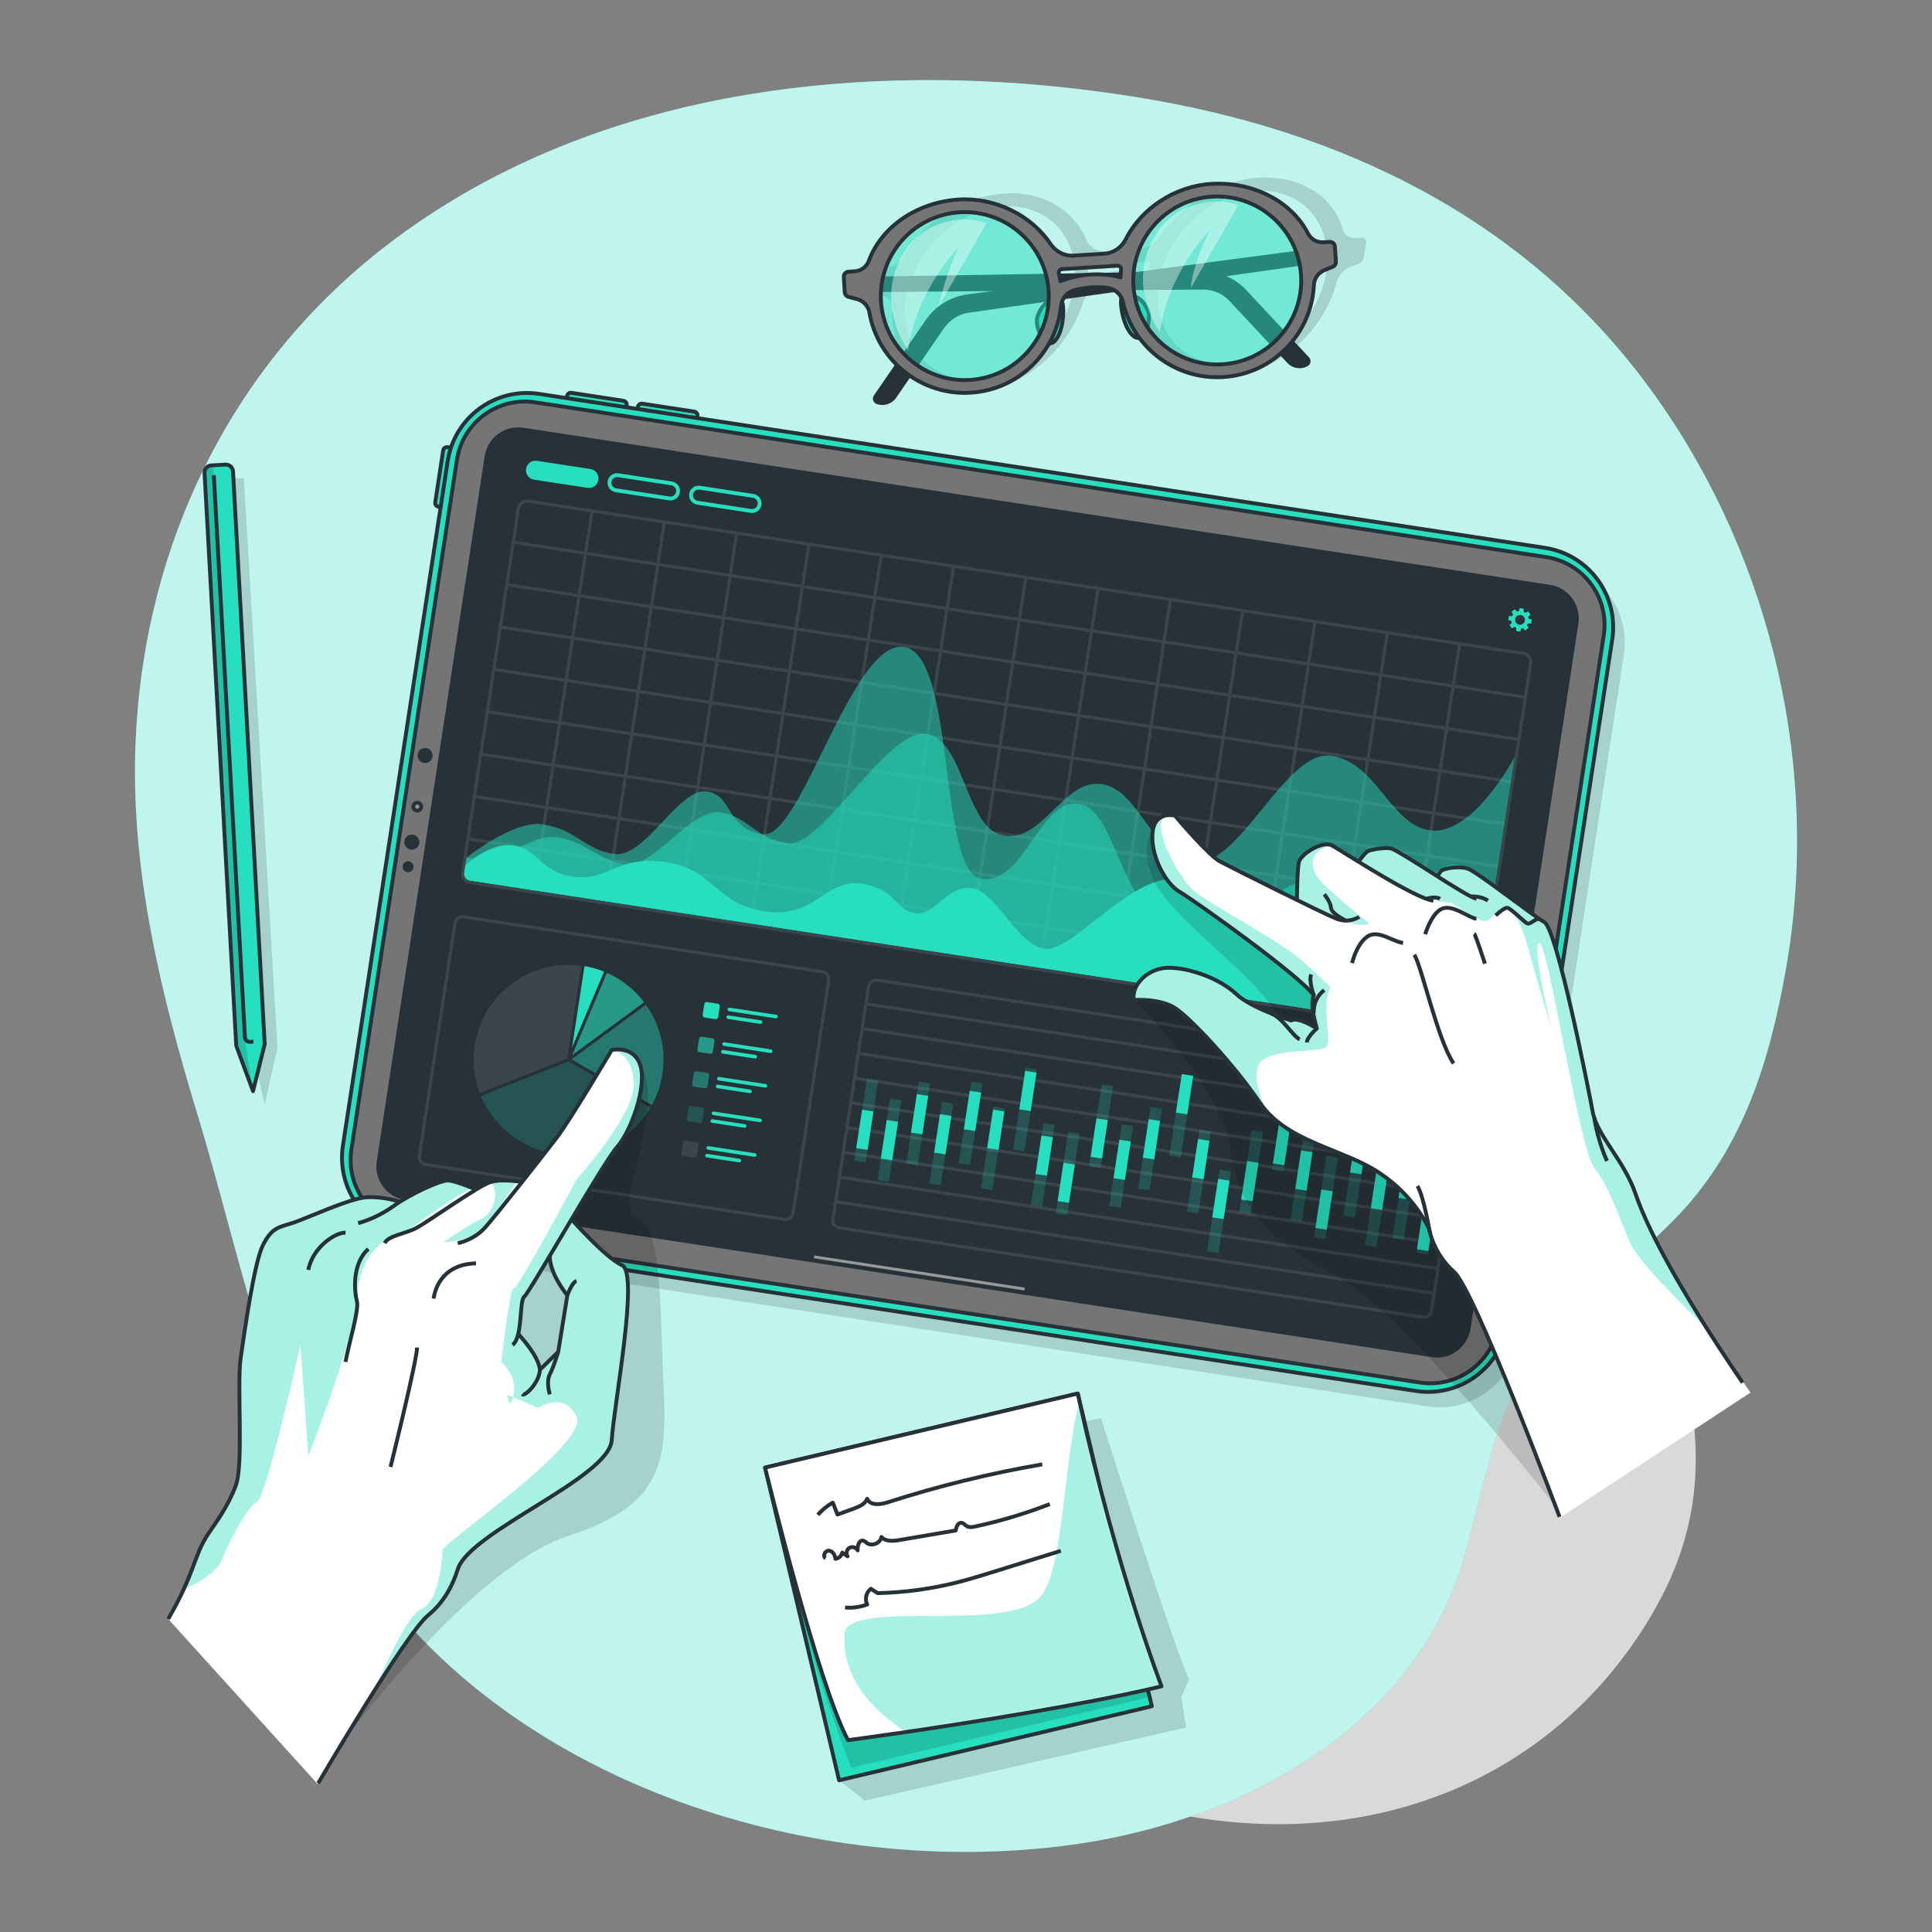 <svg width="500" height="500" viewBox="0 0 500 500" fill="none" xmlns="http://www.w3.org/2000/svg">
<rect x="0" y="0" width="500" height="500" fill="#808080" stroke="none"/>
<path opacity="0.7" d="M67.931 167.086C67.931 167.086 40.054 239.074 79.228 311.589C118.402 384.105 199.107 422.391 263.697 455.137C328.287 487.883 395.358 471.936 427.231 418.299C459.104 364.662 415.386 326.371 415.334 249.881C415.283 173.391 426.781 153.139 385.371 88.517C343.961 23.894 242.312 9.592 165.471 57.521C88.631 105.45 67.931 167.086 67.931 167.086Z" fill="white"/>
<path d="M193.95 24.406C160.039 30.002 127.532 42.317 99.913 63.607C59.734 94.578 37.446 140.88 35.121 191.234C33.586 224.471 41.523 256.88 51.11 288.44C63.443 329.041 71.4 375.289 97.155 409.992C137.247 464.015 214.743 486.774 279.55 477.107C321.42 470.861 365.66 447.081 378.539 404.104C383.307 388.192 385.631 371.095 393.782 356.39C403.549 338.77 421.265 328.479 434.713 314.134C451.328 296.411 458.021 274.333 462.16 250.977C471.218 199.863 458.848 145.705 428.982 103.305C397.813 59.056 351.57 35.322 299.07 25.98C293.308 24.955 287.517 24.09 281.71 23.362C252.878 19.748 222.902 19.628 193.95 24.406Z" fill="#27DEBF"/>
<path opacity="0.7" d="M193.95 24.406C160.039 30.002 127.532 42.317 99.913 63.607C59.734 94.578 37.446 140.88 35.121 191.234C33.586 224.471 41.523 256.88 51.11 288.44C63.443 329.041 71.4 375.289 97.155 409.992C137.247 464.015 214.743 486.774 279.55 477.107C321.42 470.861 365.66 447.081 378.539 404.104C383.307 388.192 385.631 371.095 393.782 356.39C403.549 338.77 421.265 328.479 434.713 314.134C451.328 296.411 458.021 274.333 462.16 250.977C471.218 199.863 458.848 145.705 428.982 103.305C397.813 59.056 351.57 35.322 299.07 25.98C293.308 24.955 287.517 24.09 281.71 23.362C252.878 19.748 222.902 19.628 193.95 24.406Z" fill="white"/>
<path opacity="0.2" d="M201.282 382.659L284.961 367.047C284.961 367.047 303.899 426.809 307.724 434.536L305.704 439.229L306.965 447.08L223.82 466L217.153 460.743L201.282 382.659Z" fill="black" fill-opacity="0.7"/>
<path d="M278.929 360.646L197.996 379.809L217.158 460.741L298.091 441.579L278.929 360.646Z" fill="#27DEBF"/>
<mask id="mask0_116_2925" style="mask-type:luminance" maskUnits="userSpaceOnUse" x="197" y="360" width="102" height="101">
<path d="M278.929 360.646L197.996 379.809L217.158 460.741L298.091 441.579L278.929 360.646Z" fill="white"/>
</mask>
<g mask="url(#mask0_116_2925)">
<path opacity="0.2" d="M284.093 382.475L297.52 439.187L220.344 457.459C211.042 434.186 203.93 404.886 203.93 404.886L284.093 382.475Z" fill="black" fill-opacity="0.7"/>
</g>
<path d="M278.929 360.646L197.996 379.809L217.158 460.741L298.091 441.579L278.929 360.646Z" stroke="#263238" stroke-miterlimit="10" strokeLinecap="round" stroke-linejoin="round"/>
<path d="M300.606 436.422C280.385 441.21 251.732 445.712 234.452 448.251C225.412 449.569 219.472 450.349 219.472 450.349C211.811 436.306 197.993 379.81 197.993 379.81L278.926 360.649C279.08 361.342 279.222 362.028 279.373 362.711C289.027 406.443 300.606 436.422 300.606 436.422Z" fill="white"/>
<mask id="mask1_116_2925" style="mask-type:luminance" maskUnits="userSpaceOnUse" x="197" y="360" width="104" height="91">
<path d="M300.606 436.422C280.385 441.21 251.732 445.712 234.452 448.251C225.412 449.569 219.472 450.349 219.472 450.349C211.811 436.306 197.993 379.81 197.993 379.81L278.926 360.649C279.08 361.342 279.222 362.028 279.373 362.711C289.027 406.443 300.606 436.422 300.606 436.422Z" fill="white"/>
</mask>
<g mask="url(#mask1_116_2925)">
<path opacity="0.4" d="M300.606 436.422C280.385 441.21 251.732 445.712 234.452 448.251C221.474 439.619 218.343 431.157 218.5 423.094C218.676 413.506 260.41 422.873 269.132 413.383C275.354 406.614 275.174 377.876 279.373 362.71C289.027 406.443 300.606 436.422 300.606 436.422Z" fill="#27DEBF"/>
</g>
<path d="M300.606 436.422C280.385 441.21 251.732 445.712 234.452 448.251C225.412 449.569 219.472 450.349 219.472 450.349C211.811 436.306 197.993 379.81 197.993 379.81L278.926 360.649C279.08 361.342 279.222 362.028 279.373 362.711C289.027 406.443 300.606 436.422 300.606 436.422Z" stroke="#263238" stroke-miterlimit="10" strokeLinecap="round" stroke-linejoin="round"/>
<path d="M211.646 392.047C212.745 390.775 214.068 389.698 215.537 388.882C215.938 389.908 216.339 390.934 216.74 391.96C218.138 391.452 219.536 390.944 220.934 390.436C222.333 389.928 223.887 389.274 224.422 387.885C225.192 389.714 227.846 389.405 229.736 388.797C242.818 384.588 256.197 381.301 269.74 378.97" stroke="#263238" stroke-miterlimit="10" strokeLinecap="round" stroke-linejoin="round"/>
<path d="M213.682 403.245C212.807 402.795 213.529 401.231 214.51 401.307C215.491 401.383 216.118 402.446 216.196 403.427C217.048 403.335 217.8 402.643 217.964 401.802C218.426 402.124 218.888 402.447 219.35 402.769C218.87 402.083 219.105 401.008 219.828 400.585C220.551 400.162 221.603 400.483 221.966 401.238C221.866 400.103 222.309 398.456 223.416 398.724C223.78 398.812 224.048 399.111 224.352 399.331C225.668 400.282 227.855 399.373 228.11 397.77C229.2 399.013 231.148 398.84 232.778 398.562C237.633 397.735 242.487 396.908 247.342 396.081C247.475 395.164 247.938 393.979 248.856 394.104C249.39 394.177 249.735 394.695 250.201 394.966C250.86 395.35 251.688 395.207 252.434 395.046C258.989 393.629 265.431 391.691 271.679 389.258" stroke="#263238" stroke-miterlimit="10" strokeLinecap="round" stroke-linejoin="round"/>
<path d="M218.696 416.021C220.636 416.191 222.613 415.919 224.435 415.23C223.746 413.888 224.167 412.076 225.378 411.175C225.965 411.551 226.553 411.928 227.14 412.304C234.215 412.143 241.272 411.171 248.127 409.413C251.205 408.624 254.24 407.677 257.273 406.732C263.027 404.938 268.78 403.144 274.534 401.35" stroke="#263238" stroke-miterlimit="10" strokeLinecap="round" stroke-linejoin="round"/>
<path opacity="0.2" d="M352.439 61.51L350.831 61.61C349.202 61.711 347.866 60.827 347.456 59.33C345.006 50.38 336.025 45.353 325.612 45.998C316.225 46.58 306.344 52.498 300.616 60.678C299.068 62.889 296.696 64.405 294.294 64.554L286.304 65.049C283.902 65.198 281.967 63.949 281.093 61.888C277.858 54.264 269.668 49.466 260.282 50.048C249.868 50.694 239.109 56.944 233.758 66.378C232.863 67.955 231.218 69.024 229.59 69.125L227.982 69.225C227.251 69.27 226.561 69.918 226.443 70.671L225.808 74.694C225.71 75.314 226.031 75.831 226.588 75.952L228.535 76.535C230.062 76.992 231.025 78.376 230.933 80.109C230.247 92.919 239.287 102.333 252.159 101.535C264.575 100.765 276.381 90.753 280.237 78.397C280.862 76.396 282.631 74.733 284.605 74.238C286.938 73.653 289.934 73.227 293.037 73.645C294.917 73.898 296.235 75.368 296.23 77.355C296.2 89.498 305.056 98.256 317.489 97.486C330.36 96.688 342.579 85.957 345.963 72.979C346.421 71.223 347.844 69.692 349.547 69.034L351.718 68.196C352.325 68.003 352.816 67.436 352.914 66.816L353.549 62.793C353.667 62.039 353.171 61.465 352.439 61.51ZM252.694 98.137C240.731 98.879 232.581 89.458 234.525 77.136C236.469 64.815 247.783 54.188 259.746 53.446C271.709 52.704 279.859 62.125 277.915 74.446C275.97 86.768 264.657 97.396 252.694 98.137ZM281.48 71.853C281.528 71.152 281.546 70.461 281.536 69.781C281.528 69.22 282.046 68.678 282.605 68.643L296.924 67.755C297.483 67.72 297.838 68.209 297.651 68.782C297.427 69.468 297.227 70.161 297.054 70.861C290.892 69.049 284.741 70.657 281.48 71.853ZM318.025 94.087C306.062 94.829 297.912 85.408 299.856 73.086C301.8 60.765 313.114 50.138 325.077 49.396C337.04 48.654 345.19 58.075 343.246 70.396C341.301 82.719 329.987 93.346 318.025 94.087Z" fill="black" fill-opacity="0.7"/>
<path d="M342.167 64.023L250.411 76.178C246.029 76.758 242.098 79.169 239.593 82.811L226.159 102.346C225.626 103.12 225.958 104.189 226.836 104.526C228.688 105.236 230.785 104.585 231.91 102.951L244.327 84.91C245.823 82.736 248.162 81.288 250.776 80.917L342.505 67.921L342.167 64.023Z" fill="#263238"/>
<path d="M218.379 71.719L310.924 70.188C315.344 70.115 319.588 71.918 322.603 75.151L338.775 92.487C339.416 93.174 339.246 94.28 338.427 94.743C336.7 95.719 334.53 95.385 333.176 93.935L318.231 77.926C316.43 75.997 313.903 74.91 311.263 74.93L218.62 75.626L218.379 71.719Z" fill="#263238"/>
<path d="M274.47 77.607C275.609 77.823 275.555 85.579 272.982 88.241C270.409 90.903 267.754 84.469 268.431 82.174C269.108 79.878 270.9 76.93 274.47 77.607Z" fill="#27DEBF" stroke="#263238" stroke-miterlimit="10" strokeLinecap="round" stroke-linejoin="round"/>
<path d="M290.548 76.61C289.444 76.965 290.456 84.655 293.337 86.979C296.219 89.302 298.059 82.59 297.104 80.396C296.149 78.202 294.007 75.497 290.548 76.61Z" fill="#27DEBF" stroke="#263238" stroke-miterlimit="10" strokeLinecap="round" stroke-linejoin="round"/>
<path opacity="0.5" d="M233.22 59.385C238.061 55.245 248.306 48.192 259.528 54.899C270.75 61.606 274.625 68.88 272.318 78.77C270.011 88.66 262.95 101.842 246.311 99.539C229.673 97.236 218.187 72.242 233.22 59.385Z" fill="#27DEBF"/>
<path opacity="0.5" d="M298.646 56.186C303.487 52.046 313.732 44.994 324.953 51.7C336.174 58.406 340.05 65.681 337.743 75.571C335.436 85.461 328.375 98.643 311.736 96.34C295.099 94.037 283.613 69.043 298.646 56.186Z" fill="#27DEBF"/>
<path d="M344.078 62.598L342.47 62.698C340.841 62.799 339.292 61.943 338.547 60.491C334.093 51.808 323.884 46.946 313.47 47.591C304.083 48.173 295.37 53.935 291.364 61.885C290.281 64.034 288.211 65.509 285.809 65.658L277.819 66.153C275.417 66.302 273.181 65.093 271.841 63.095C266.884 55.701 257.526 51.059 248.139 51.641C237.725 52.286 228.195 58.373 224.847 67.539C224.287 69.072 222.855 70.112 221.227 70.213L219.619 70.313C218.888 70.358 218.331 70.988 218.377 71.719L218.619 75.625C218.656 76.227 219.095 76.728 219.686 76.844L221.788 77.406C223.437 77.847 224.718 79.188 225.005 80.87C227.13 93.305 238.366 102.425 251.237 101.627C263.653 100.857 273.416 91.117 274.605 79.118C274.798 77.175 276.225 75.557 278.117 75.073C280.353 74.501 283.296 74.082 286.534 74.482C288.495 74.724 290.155 76.149 290.588 78.077C293.231 89.863 304.135 98.348 316.568 97.577C329.439 96.779 339.463 86.341 340.035 73.739C340.113 72.034 341.218 70.545 342.8 69.904L344.817 69.086C345.39 68.897 345.763 68.346 345.725 67.744L345.483 63.838C345.439 63.109 344.81 62.553 344.078 62.598ZM251.034 98.33C239.071 99.072 228.736 89.943 227.994 77.98C227.252 66.017 236.381 55.682 248.344 54.94C260.307 54.198 270.642 63.327 271.384 75.29C272.126 87.253 262.997 97.589 251.034 98.33ZM274.427 72.767C274.321 72.086 274.187 71.416 274.027 70.756C273.895 70.212 274.301 69.684 274.86 69.65L289.179 68.762C289.738 68.727 290.205 69.201 290.142 69.758C290.066 70.424 290.016 71.098 289.994 71.777C283.35 70.027 277.47 71.6 274.427 72.767ZM316.365 94.281C304.402 95.023 294.067 85.894 293.325 73.931C292.583 61.968 301.712 51.633 313.675 50.891C325.638 50.149 335.973 59.278 336.715 71.241C337.457 83.203 328.328 93.539 316.365 94.281Z" fill="#757575" stroke="#263238" stroke-miterlimit="10" strokeLinecap="round" stroke-linejoin="round"/>
<path opacity="0.4" d="M234.999 90.637C234.999 90.637 226.988 80.055 232.643 67.754C237.731 56.688 249.66 55.428 255.285 57.802L242.954 79.27C244.593 71.252 248.054 64.022 248.054 64.022C248.054 64.022 237.186 75.011 234.999 90.637Z" fill="white"/>
<path opacity="0.4" d="M300.175 85.969C300.175 85.969 292.164 75.387 297.819 63.086C302.907 52.02 314.836 50.76 320.461 53.134L308.129 74.602C309.058 66.886 313.229 59.354 313.229 59.354C313.229 59.354 302.362 70.343 300.175 85.969Z" fill="white"/>
<path opacity="0.2" d="M65.601 272.842L68.505 285.871L71.813 271.123L63.11 123.788H57.176L65.601 272.842Z" fill="black" fill-opacity="0.7"/>
<path d="M60.303 121.997L68.504 270.2L65.484 282.386L61.136 270.608L52.935 122.405C52.879 121.377 53.661 120.502 54.69 120.445L58.343 120.243C59.371 120.186 60.246 120.969 60.303 121.997Z" fill="#27DEBF"/>
<mask id="mask2_116_2925" style="mask-type:luminance" maskUnits="userSpaceOnUse" x="52" y="120" width="17" height="163">
<path d="M60.303 121.997L68.504 270.2L65.484 282.386L61.136 270.608L52.935 122.405C52.879 121.377 53.661 120.502 54.69 120.445L58.343 120.243C59.371 120.186 60.246 120.969 60.303 121.997Z" fill="white"/>
</mask>
<g mask="url(#mask2_116_2925)">
<path opacity="0.2" d="M65.483 282.386L61.136 270.608L52.935 122.405C52.878 121.377 53.661 120.502 54.689 120.445L55.198 120.417L63.459 269.709L65.483 282.386Z" fill="black" fill-opacity="0.7"/>
</g>
<path d="M60.303 121.997L68.504 270.2L65.484 282.386L61.136 270.608L52.935 122.405C52.879 121.377 53.661 120.502 54.69 120.445L58.343 120.243C59.371 120.186 60.246 120.969 60.303 121.997Z" stroke="#263238" stroke-miterlimit="10" strokeLinecap="round" stroke-linejoin="round"/>
<path d="M55.34 122.954L63.391 268.443C63.429 269.14 64.026 269.673 64.722 269.635L65.6 269.586" fill="#27DEBF"/>
<path d="M55.34 122.954L63.391 268.443C63.429 269.14 64.026 269.673 64.722 269.635L65.6 269.586" stroke="#263238" stroke-miterlimit="10" strokeLinecap="round" stroke-linejoin="round"/>
<path opacity="0.2" d="M91.751 300.461L118.862 123.333C120.598 111.992 131.199 104.206 142.539 105.942L402.854 145.786C414.195 147.522 421.981 158.123 420.245 169.463L393.134 346.591C391.398 357.932 380.797 365.718 369.457 363.982L109.142 324.139C97.801 322.403 90.015 311.802 91.751 300.461Z" fill="black" fill-opacity="0.7"/>
<path d="M121.496 116.592L119.137 132.003L113.467 131.135C112.927 131.052 112.556 130.548 112.639 130.008L114.699 116.553C114.782 116.013 115.286 115.642 115.826 115.725L121.496 116.592Z" fill="#27DEBF" stroke="#263238" stroke-miterlimit="10" strokeLinecap="round" stroke-linejoin="round"/>
<path d="M161.304 110.521L145.893 108.162L146.761 102.492C146.844 101.952 147.348 101.581 147.888 101.664L161.344 103.723C161.884 103.806 162.255 104.31 162.172 104.85L161.304 110.521Z" fill="#27DEBF" stroke="#263238" stroke-miterlimit="10" strokeLinecap="round" stroke-linejoin="round"/>
<path d="M179.636 113.327L164.225 110.968L165.093 105.298C165.176 104.758 165.68 104.387 166.22 104.47L179.676 106.53C180.216 106.613 180.587 107.117 180.504 107.657L179.636 113.327Z" fill="#27DEBF" stroke="#263238" stroke-miterlimit="10" strokeLinecap="round" stroke-linejoin="round"/>
<path d="M88.751 296.461L115.862 119.333C117.598 107.992 128.199 100.206 139.539 101.942L399.854 141.786C411.195 143.522 418.981 154.123 417.245 165.463L390.134 342.591C388.398 353.932 377.797 361.718 366.457 359.982L106.142 320.139C94.801 318.403 87.015 307.802 88.751 296.461Z" fill="#27DEBF" stroke="#263238" stroke-miterlimit="10" strokeLinecap="round" stroke-linejoin="round"/>
<path d="M367.48 357.794L105.818 317.744C96.115 316.259 89.454 307.189 90.939 297.486L118.255 119.01C119.74 109.307 128.811 102.645 138.514 104.13L400.175 144.18C409.878 145.665 416.54 154.735 415.055 164.438L387.739 342.914C386.253 352.618 377.183 359.28 367.48 357.794Z" fill="#757575" stroke="#263238" stroke-miterlimit="10" strokeLinecap="round" stroke-linejoin="round"/>
<path d="M108.993 208.921C108.908 209.477 108.388 209.859 107.832 209.774C107.276 209.689 106.894 209.169 106.979 208.613C107.064 208.057 107.584 207.675 108.14 207.76C108.696 207.845 109.078 208.365 108.993 208.921Z" fill="#999999" stroke="#263238" stroke-miterlimit="10" strokeLinecap="round" stroke-linejoin="round"/>
<path d="M108.509 218.228C108.346 219.292 107.352 220.022 106.288 219.86C105.224 219.697 104.494 218.703 104.657 217.639C104.82 216.575 105.814 215.845 106.878 216.007C107.942 216.17 108.672 217.164 108.509 218.228Z" fill="#263238"/>
<path d="M111.939 195.818C111.776 196.882 110.782 197.612 109.718 197.45C108.654 197.287 107.924 196.293 108.086 195.229C108.249 194.165 109.243 193.435 110.307 193.597C111.372 193.759 112.102 194.754 111.939 195.818Z" fill="#263238"/>
<path d="M107.011 224.522C106.892 225.297 106.168 225.83 105.392 225.711C104.617 225.592 104.084 224.868 104.203 224.092C104.322 223.316 105.046 222.784 105.822 222.903C106.598 223.022 107.13 223.746 107.011 224.522Z" fill="#263238"/>
<path d="M408.49 161.36L380.56 343.88C379.82 348.67 375.35 351.96 370.56 351.23L151.35 317.68L146.6 316.95L128.73 314.21L120.08 312.89L107.58 310.98L104.85 310.56C100.06 309.83 96.77 305.35 97.5 300.56L125.44 118.04C126.17 113.25 130.65 109.96 135.44 110.7L217.27 123.22L229.65 125.12L241.48 126.93L256.68 129.25L262.18 130.09L401.15 151.36C405.94 152.1 409.22 156.57 408.49 161.36Z" fill="#263238"/>
<g opacity="0.1">
<path d="M203.008 315.989L110.053 301.761C108.794 301.568 107.926 300.387 108.119 299.129L117.352 238.804C117.545 237.545 118.726 236.677 119.985 236.87L212.94 251.098C214.199 251.291 215.067 252.472 214.874 253.731L205.641 314.056C205.449 315.315 204.268 316.182 203.008 315.989ZM119.863 237.666C119.043 237.541 118.274 238.105 118.149 238.926L108.916 299.251C108.791 300.07 109.355 300.839 110.175 300.965L203.13 315.193C203.95 315.318 204.719 314.754 204.844 313.934L214.077 253.609C214.203 252.789 213.637 252.02 212.818 251.894L119.863 237.666Z" fill="white"/>
</g>
<path opacity="0.4" d="M147.898 274.186L168.717 285.993C170.048 283.555 170.986 280.849 171.43 277.945C172.434 271.386 170.738 265.04 167.179 260.024L147.898 274.186Z" fill="#27DEBF"/>
<path opacity="0.6" d="M148.099 273.039L166.703 259.374C164.224 256.111 160.933 253.464 157.071 251.763L153.405 260.457L148.099 273.039Z" fill="#27DEBF"/>
<path d="M151.27 250.029L148.047 271.083L156.325 251.452C154.726 250.81 153.036 250.328 151.27 250.029Z" fill="#27DEBF"/>
<path opacity="0.1" d="M146.795 273.94L150.473 249.907C137.22 248.097 124.917 257.243 122.886 270.515C122.225 274.837 122.739 279.065 124.181 282.883L146.795 273.94Z" fill="white"/>
<path opacity="0.2" d="M143.444 298.502C153.663 300.066 163.368 295.085 168.316 286.692L147.128 274.676L124.473 283.635C127.657 291.294 134.646 297.155 143.444 298.502Z" fill="#27DEBF"/>
<path d="M185.142 263.758L182.38 263.335C182.038 263.283 181.803 262.963 181.856 262.621L182.279 259.859C182.331 259.517 182.651 259.282 182.993 259.335L185.755 259.758C186.097 259.81 186.332 260.13 186.279 260.472L185.856 263.234C185.803 263.575 185.484 263.81 185.142 263.758Z" fill="#27DEBF"/>
<path d="M200.745 263.546L188.694 261.701C188.44 261.662 188.266 261.425 188.305 261.171C188.344 260.917 188.581 260.743 188.835 260.782L200.886 262.627C201.14 262.666 201.314 262.903 201.275 263.157C201.236 263.411 200.999 263.585 200.745 263.546Z" fill="#27DEBF"/>
<path d="M196.763 264.983L188.389 263.701C188.135 263.662 187.961 263.425 188 263.171C188.039 262.917 188.276 262.743 188.53 262.782L196.904 264.064C197.158 264.103 197.332 264.34 197.293 264.594C197.254 264.848 197.017 265.022 196.763 264.983Z" fill="#27DEBF"/>
<path opacity="0.6" d="M183.77 272.716L181.008 272.293C180.666 272.241 180.431 271.921 180.484 271.579L180.907 268.817C180.959 268.475 181.279 268.24 181.621 268.293L184.383 268.716C184.725 268.768 184.96 269.088 184.907 269.43L184.484 272.192C184.432 272.534 184.112 272.769 183.77 272.716Z" fill="#27DEBF"/>
<path d="M199.375 272.505L187.324 270.66C187.07 270.621 186.896 270.384 186.935 270.13C186.974 269.876 187.211 269.702 187.465 269.741L199.516 271.585C199.77 271.624 199.944 271.861 199.905 272.115C199.866 272.37 199.629 272.544 199.375 272.505Z" fill="#27DEBF"/>
<path d="M195.392 273.942L187.018 272.66C186.764 272.621 186.59 272.384 186.629 272.13C186.668 271.876 186.905 271.702 187.159 271.741L195.533 273.023C195.787 273.062 195.961 273.299 195.922 273.553C195.883 273.807 195.646 273.981 195.392 273.942Z" fill="#27DEBF"/>
<path opacity="0.4" d="M182.399 281.676L179.637 281.253C179.295 281.201 179.06 280.881 179.113 280.539L179.536 277.777C179.588 277.435 179.908 277.2 180.25 277.253L183.012 277.676C183.354 277.728 183.589 278.048 183.536 278.39L183.113 281.152C183.061 281.493 182.741 281.728 182.399 281.676Z" fill="#27DEBF"/>
<path d="M198.004 281.464L185.953 279.619C185.699 279.58 185.525 279.343 185.564 279.089C185.603 278.835 185.84 278.661 186.094 278.7L198.145 280.545C198.399 280.584 198.573 280.821 198.534 281.075C198.495 281.329 198.258 281.503 198.004 281.464Z" fill="#27DEBF"/>
<path d="M194.021 282.901L185.647 281.619C185.393 281.58 185.219 281.343 185.258 281.089C185.297 280.835 185.534 280.661 185.788 280.7L194.162 281.982C194.416 282.021 194.59 282.258 194.551 282.512C194.512 282.766 194.275 282.94 194.021 282.901Z" fill="#27DEBF"/>
<path opacity="0.2" d="M181.028 290.634L178.266 290.211C177.924 290.159 177.689 289.839 177.742 289.497L178.165 286.735C178.217 286.393 178.537 286.158 178.879 286.211L181.641 286.634C181.983 286.686 182.218 287.006 182.165 287.348L181.742 290.11C181.689 290.452 181.37 290.687 181.028 290.634Z" fill="#27DEBF"/>
<path d="M196.633 290.423L184.582 288.578C184.328 288.539 184.154 288.302 184.193 288.048C184.232 287.794 184.469 287.62 184.723 287.659L196.774 289.503C197.028 289.542 197.202 289.779 197.163 290.033C197.124 290.288 196.887 290.462 196.633 290.423Z" fill="#27DEBF"/>
<path d="M192.65 291.86L184.276 290.578C184.022 290.539 183.848 290.302 183.887 290.048C183.926 289.794 184.163 289.62 184.417 289.659L192.791 290.941C193.045 290.98 193.219 291.217 193.18 291.471C193.141 291.725 192.904 291.899 192.65 291.86Z" fill="#27DEBF"/>
<path opacity="0.1" d="M179.657 299.594L176.895 299.171C176.553 299.119 176.318 298.799 176.371 298.457L176.794 295.695C176.846 295.353 177.166 295.118 177.508 295.171L180.27 295.594C180.612 295.646 180.847 295.966 180.794 296.308L180.371 299.07C180.318 299.411 179.999 299.646 179.657 299.594Z" fill="white"/>
<path d="M195.261 299.382L183.21 297.538C182.956 297.499 182.782 297.262 182.821 297.008C182.86 296.754 183.097 296.58 183.351 296.619L195.402 298.464C195.656 298.503 195.83 298.74 195.791 298.994C195.752 299.247 195.515 299.421 195.261 299.382Z" fill="#27DEBF"/>
<path d="M191.278 300.819L182.904 299.537C182.65 299.498 182.476 299.261 182.515 299.007C182.554 298.753 182.791 298.579 183.045 298.618L191.419 299.9C191.673 299.939 191.847 300.176 191.808 300.43C191.769 300.684 191.532 300.858 191.278 300.819Z" fill="#27DEBF"/>
<g opacity="0.1">
<path d="M378.157 276.385L227.034 253.254C225.775 253.061 224.591 253.924 224.398 255.183L223.761 259.342L223.639 260.139L222.78 265.748L222.658 266.545L221.801 272.147L221.679 272.944L220.822 278.546L220.7 279.343L219.842 284.953L219.72 285.75L218.863 291.352L218.741 292.149L217.884 297.751L217.762 298.548L216.903 304.158L216.781 304.955L215.924 310.557L215.802 311.354L215.165 315.513C214.972 316.772 215.843 317.957 217.102 318.15L368.225 341.281C369.484 341.474 370.661 340.602 370.854 339.343L371.491 335.184L371.613 334.387L372.47 328.785L372.592 327.988L373.451 322.379L373.573 321.582L374.43 315.98L374.552 315.183L375.409 309.581L375.531 308.784L376.39 303.175L376.512 302.378L377.369 296.776L377.491 295.979L378.348 290.377L378.47 289.58L379.329 283.971L379.451 283.174L380.088 279.015C380.28 277.754 379.416 276.578 378.157 276.385ZM370.057 339.217C369.931 340.038 369.16 340.605 368.347 340.48L217.224 317.349C216.403 317.223 215.836 316.452 215.962 315.631L216.599 311.472L370.694 335.058L370.057 339.217ZM370.815 334.261L216.72 310.675L217.577 305.073L371.672 328.659L370.815 334.261ZM371.795 327.862L217.7 304.276L218.558 298.666L372.653 322.252L371.795 327.862ZM372.775 321.456L218.68 297.87L219.537 292.268L373.632 315.854L372.775 321.456ZM373.755 315.058L219.66 291.472L220.517 285.87L374.612 309.456L373.755 315.058ZM374.734 308.659L220.639 285.074L221.498 279.465L375.593 303.051L374.734 308.659ZM375.715 302.253L221.62 278.667L222.477 273.065L376.572 296.651L375.715 302.253ZM376.694 295.855L222.599 272.269L223.456 266.667L377.551 290.253L376.694 295.855ZM377.673 289.456L223.578 265.87L224.437 260.261L378.532 283.847L377.673 289.456ZM224.559 259.464L225.196 255.305C225.322 254.484 226.092 253.925 226.913 254.051L378.036 277.182C378.849 277.306 379.417 278.07 379.291 278.891L378.654 283.05L224.559 259.464Z" fill="white"/>
</g>
<g opacity="0.1">
<path d="M394.304 168.718L136.778 129.301C135.342 129.081 133.994 130.071 133.774 131.507L119.344 225.783C119.124 227.219 120.114 228.567 121.55 228.787L379.076 268.204C380.512 268.424 381.859 267.434 382.079 265.998L396.509 171.722C396.73 170.285 395.741 168.938 394.304 168.718ZM184.265 182.274L202.178 185.016L200.622 195.185L182.709 192.443L184.265 182.274ZM181.912 192.321L163.999 189.579L165.555 179.41L183.468 182.152L181.912 192.321ZM202.975 185.138L220.888 187.88L219.332 198.049L201.419 195.307L202.975 185.138ZM295.85 198.538L277.937 195.796L279.493 185.627L297.406 188.369L295.85 198.538ZM298.203 188.491L316.116 191.233L314.56 201.402L296.647 198.66L298.203 188.491ZM240.395 190.865L258.308 193.607L256.752 203.776L238.839 201.034L240.395 190.865ZM238.042 200.912L220.129 198.17L221.685 188.001L239.598 190.743L238.042 200.912ZM259.105 193.729L277.018 196.471L275.462 206.64L257.549 203.898L259.105 193.729ZM277.814 196.593L295.727 199.335L294.171 209.504L276.258 206.762L277.814 196.593ZM277.14 195.674L259.227 192.932L260.783 182.763L278.696 185.505L277.14 195.674ZM258.43 192.81L240.517 190.068L242.073 179.899L259.986 182.641L258.43 192.81ZM239.72 189.947L221.807 187.205L223.363 177.036L241.276 179.778L239.72 189.947ZM221.01 187.083L203.097 184.341L204.653 174.172L222.566 176.914L221.01 187.083ZM219.21 198.845L217.654 209.014L199.741 206.272L201.297 196.103L219.21 198.845ZM220.007 198.967L237.92 201.709L236.364 211.878L218.451 209.136L220.007 198.967ZM238.716 201.831L256.629 204.573L255.073 214.742L237.16 212L238.716 201.831ZM257.426 204.694L275.339 207.436L273.783 217.605L255.87 214.863L257.426 204.694ZM276.136 207.558L294.049 210.3L292.493 220.469L274.58 217.727L276.136 207.558ZM294.846 210.422L312.759 213.164L311.202 223.333L293.289 220.591L294.846 210.422ZM294.968 209.625L296.524 199.456L314.437 202.198L312.881 212.367L294.968 209.625ZM315.234 202.32L333.147 205.062L331.591 215.231L313.678 212.489L315.234 202.32ZM333.944 205.184L351.857 207.926L350.301 218.095L332.388 215.353L333.944 205.184ZM334.066 204.387L335.622 194.218L353.535 196.96L351.979 207.129L334.066 204.387ZM333.27 204.265L315.357 201.523L316.913 191.354L334.826 194.096L333.27 204.265ZM317.034 190.558L318.59 180.39L336.503 183.132L334.947 193.3L317.034 190.558ZM316.238 190.436L298.325 187.694L299.881 177.526L317.794 180.268L316.238 190.436ZM297.528 187.572L279.615 184.83L281.171 174.662L299.084 177.404L297.528 187.572ZM278.818 184.708L260.905 181.966L262.461 171.798L280.374 174.54L278.818 184.708ZM260.108 181.845L242.195 179.103L243.751 168.935L261.664 171.677L260.108 181.845ZM241.398 178.981L223.485 176.239L225.041 166.071L242.954 168.813L241.398 178.981ZM222.688 176.117L204.775 173.375L206.331 163.207L224.244 165.949L222.688 176.117ZM203.978 173.253L186.065 170.511L187.621 160.343L205.534 163.085L203.978 173.253ZM203.856 174.05L202.3 184.219L184.387 181.477L185.943 171.308L203.856 174.05ZM183.59 181.355L165.677 178.613L167.233 168.444L185.146 171.186L183.59 181.355ZM164.88 178.492L146.967 175.75L148.523 165.581L166.436 168.323L164.88 178.492ZM164.758 179.288L163.202 189.457L145.289 186.715L146.845 176.546L164.758 179.288ZM163.08 190.254L161.524 200.423L143.611 197.681L145.167 187.512L163.08 190.254ZM163.877 190.376L181.79 193.118L180.234 203.287L162.321 200.545L163.877 190.376ZM182.587 193.24L200.5 195.982L198.944 206.151L181.031 203.409L182.587 193.24ZM198.821 206.947L197.265 217.116L179.352 214.374L180.908 204.205L198.821 206.947ZM199.618 207.069L217.531 209.811L215.975 219.98L198.062 217.238L199.618 207.069ZM218.328 209.932L236.241 212.674L234.685 222.843L216.772 220.101L218.328 209.932ZM237.038 212.796L254.951 215.538L253.395 225.707L235.482 222.965L237.038 212.796ZM255.748 215.66L273.661 218.402L272.105 228.571L254.192 225.829L255.748 215.66ZM274.458 218.524L292.371 221.266L290.815 231.435L272.902 228.693L274.458 218.524ZM293.168 221.387L311.081 224.129L309.525 234.298L291.612 231.556L293.168 221.387ZM311.877 224.251L329.79 226.993L328.234 237.162L310.321 234.42L311.877 224.251ZM311.999 223.454L313.555 213.285L331.468 216.027L329.912 226.196L311.999 223.454ZM332.266 216.149L350.179 218.891L348.623 229.06L330.71 226.318L332.266 216.149ZM350.975 219.013L368.888 221.755L367.332 231.924L349.419 229.182L350.975 219.013ZM351.097 218.216L352.653 208.047L370.566 210.789L369.01 220.958L351.097 218.216ZM352.776 207.251L354.332 197.082L372.245 199.824L370.689 209.993L352.776 207.251ZM354.454 196.285L356.01 186.117L373.923 188.859L372.367 199.027L354.454 196.285ZM353.657 196.163L335.744 193.421L337.3 183.253L355.213 185.995L353.657 196.163ZM337.423 182.456L338.979 172.287L356.892 175.029L355.336 185.198L337.423 182.456ZM336.626 182.335L318.713 179.593L320.269 169.424L338.182 172.166L336.626 182.335ZM317.916 179.471L300.003 176.729L301.559 166.56L319.472 169.302L317.916 179.471ZM299.206 176.607L281.293 173.865L282.849 163.696L300.762 166.438L299.206 176.607ZM280.496 173.743L262.583 171.001L264.139 160.832L282.052 163.574L280.496 173.743ZM261.786 170.88L243.873 168.138L245.429 157.969L263.342 160.711L261.786 170.88ZM243.077 168.016L225.164 165.274L226.72 155.105L244.633 157.847L243.077 168.016ZM224.367 165.152L206.454 162.41L208.01 152.241L225.923 154.983L224.367 165.152ZM205.656 162.288L187.743 159.546L189.299 149.377L207.212 152.119L205.656 162.288ZM186.947 159.425L169.034 156.683L170.59 146.514L188.503 149.256L186.947 159.425ZM186.825 160.221L185.269 170.389L167.356 167.647L168.912 157.479L186.825 160.221ZM166.559 167.526L148.646 164.784L150.202 154.616L168.115 157.358L166.559 167.526ZM147.849 164.662L129.936 161.92L131.492 151.752L149.405 154.494L147.849 164.662ZM147.727 165.459L146.171 175.628L128.258 172.886L129.814 162.717L147.727 165.459ZM146.048 176.425L144.492 186.594L126.579 183.852L128.135 173.683L146.048 176.425ZM144.37 187.39L142.814 197.559L124.901 194.817L126.457 184.648L144.37 187.39ZM142.692 198.356L141.136 208.525L123.223 205.783L124.779 195.614L142.692 198.356ZM143.488 198.477L161.401 201.219L159.845 211.388L141.932 208.646L143.488 198.477ZM162.198 201.341L180.111 204.083L178.555 214.252L160.642 211.51L162.198 201.341ZM178.433 215.048L176.877 225.217L158.964 222.475L160.52 212.306L178.433 215.048ZM179.23 215.17L197.143 217.912L195.587 228.081L177.674 225.339L179.23 215.17ZM197.94 218.034L215.853 220.776L214.297 230.945L196.384 228.203L197.94 218.034ZM216.65 220.898L234.563 223.64L233.007 233.809L215.094 231.067L216.65 220.898ZM235.36 223.762L253.273 226.504L251.717 236.673L233.804 233.931L235.36 223.762ZM254.069 226.625L271.982 229.367L270.426 239.536L252.513 236.794L254.069 226.625ZM272.779 229.489L290.692 232.231L289.136 242.4L271.223 239.658L272.779 229.489ZM291.49 232.353L309.403 235.095L307.847 245.264L289.934 242.522L291.49 232.353ZM310.199 235.217L328.112 237.959L326.556 248.128L308.643 245.386L310.199 235.217ZM328.909 238.08L346.822 240.822L345.266 250.991L327.353 248.249L328.909 238.08ZM329.031 237.283L330.587 227.114L348.5 229.856L346.944 240.025L329.031 237.283ZM349.297 229.978L367.21 232.72L365.654 242.889L347.741 240.147L349.297 229.978ZM368.007 232.842L385.92 235.584L384.364 245.753L366.451 243.011L368.007 232.842ZM368.129 232.045L369.685 221.876L387.598 224.618L386.042 234.787L368.129 232.045ZM369.808 221.08L371.364 210.911L389.277 213.653L387.721 223.822L369.808 221.08ZM371.486 210.115L373.042 199.946L390.955 202.688L389.399 212.857L371.486 210.115ZM373.164 199.149L374.72 188.981L392.633 191.723L391.077 201.891L373.164 199.149ZM374.843 188.184L376.399 178.015L394.312 180.757L392.756 190.926L374.843 188.184ZM374.046 188.062L356.132 185.32L357.688 175.151L375.602 177.893L374.046 188.062ZM357.811 174.355L359.367 164.186L377.28 166.928L375.724 177.097L357.811 174.355ZM357.014 174.233L339.101 171.491L340.658 161.322L358.571 164.064L357.014 174.233ZM338.305 171.369L320.392 168.627L321.948 158.458L339.861 161.2L338.305 171.369ZM319.594 168.505L301.681 165.763L303.237 155.594L321.15 158.336L319.594 168.505ZM300.885 165.642L282.972 162.9L284.528 152.731L302.441 155.473L300.885 165.642ZM282.175 162.778L264.262 160.036L265.818 149.867L283.731 152.609L282.175 162.778ZM263.465 159.914L245.552 157.172L247.108 147.003L265.021 149.745L263.465 159.914ZM244.755 157.051L226.842 154.309L228.398 144.14L246.311 146.882L244.755 157.051ZM226.045 154.187L208.132 151.445L209.688 141.276L227.601 144.018L226.045 154.187ZM207.335 151.323L189.422 148.581L190.978 138.412L208.891 141.154L207.335 151.323ZM188.625 148.459L170.712 145.717L172.268 135.548L190.181 138.29L188.625 148.459ZM169.915 145.596L152.002 142.854L153.558 132.685L171.471 135.427L169.915 145.596ZM169.793 146.392L168.237 156.561L150.324 153.819L151.88 143.65L169.793 146.392ZM149.527 153.697L131.614 150.955L133.17 140.786L151.083 143.528L149.527 153.697ZM123.1 206.579L141.013 209.321L139.457 219.49L121.544 216.748L123.1 206.579ZM141.81 209.443L159.723 212.185L158.167 222.354L140.254 219.612L141.81 209.443ZM158.045 223.15L156.489 233.318L138.576 230.576L140.132 220.408L158.045 223.15ZM158.842 223.272L176.755 226.014L175.199 236.182L157.286 233.44L158.842 223.272ZM177.551 226.136L195.464 228.878L193.908 239.046L175.995 236.304L177.551 226.136ZM196.261 229L214.174 231.742L212.618 241.91L194.705 239.168L196.261 229ZM214.971 231.863L232.884 234.605L231.328 244.773L213.415 242.031L214.971 231.863ZM233.681 234.727L251.594 237.469L250.038 247.637L232.125 244.895L233.681 234.727ZM252.391 237.591L270.304 240.333L268.748 250.501L250.835 247.759L252.391 237.591ZM271.101 240.454L289.014 243.196L287.458 253.364L269.544 250.622L271.101 240.454ZM289.811 243.318L307.724 246.06L306.168 256.228L288.255 253.486L289.811 243.318ZM308.521 246.182L326.434 248.924L324.878 259.092L306.965 256.35L308.521 246.182ZM327.231 249.046L345.144 251.788L343.588 261.956L325.675 259.214L327.231 249.046ZM345.94 251.909L363.854 254.651L362.298 264.819L344.385 262.077L345.94 251.909ZM346.062 251.113L347.618 240.944L365.531 243.686L363.975 253.855L346.062 251.113ZM366.329 243.808L384.242 246.55L382.686 256.719L364.773 253.977L366.329 243.808ZM395.713 171.6L394.433 179.961L376.52 177.219L378.076 167.05L394.181 169.515C395.179 169.667 395.866 170.603 395.713 171.6ZM136.657 130.098L152.762 132.563L151.206 142.732L133.293 139.99L134.573 131.629C134.725 130.633 135.66 129.946 136.657 130.098ZM120.142 225.905L121.422 217.545L139.335 220.287L137.779 230.455L121.674 227.99C120.677 227.837 119.99 226.902 120.142 225.905ZM379.199 267.406L363.094 264.941L364.65 254.773L382.563 257.515L381.283 265.875C381.131 266.872 380.196 267.559 379.199 267.406Z" fill="white"/>
</g>
<path opacity="0.5" d="M385.796 236.38L381.283 265.862C381.137 266.818 380.245 267.473 379.281 267.325L121.61 227.887C120.654 227.741 119.999 226.849 120.146 225.893L120.75 221.949C120.75 221.949 132.861 212.19 140.439 213.35C149.395 214.721 150.983 219.8 158.951 221.019C166.911 222.237 175.715 203.72 182.934 204.825C186.838 205.423 187.838 208.43 189.756 211.186C191.178 213.247 193.127 215.16 197.156 215.85C197.25 215.873 197.354 215.888 197.45 215.903C207.251 217.403 220.515 165.375 233.997 167.439C239.957 168.351 242.366 179.835 244.153 192.512C246.422 208.533 247.706 226.466 253.953 227.422C265.132 229.133 268.929 206.457 279.327 208.048C285.861 209.048 288.24 221.155 293.737 230.738C296.986 236.414 301.341 241.206 308.306 242.272C314.633 243.24 318.862 241.767 322.151 239.458C328.598 234.948 331.481 227.251 339.545 228.485C344.318 229.216 346.062 232.899 347.839 236.368C349.389 239.402 350.972 242.27 354.654 242.834C358.981 243.496 362.669 237.3 366.577 231.799C369.789 227.275 373.141 223.222 377.125 223.832C381.197 224.455 383.597 229.34 384.808 232.828C385.494 234.834 385.796 236.38 385.796 236.38Z" fill="#27DEBF"/>
<path opacity="0.5" d="M391.996 195.871L381.283 265.863C381.137 266.819 380.245 267.474 379.281 267.326L121.61 227.887C120.654 227.741 119.999 226.849 120.146 225.893L120.75 221.949C131.451 223.587 137.162 215.58 144.341 216.679C151.52 217.778 155.238 222.791 161.963 223.821C168.688 224.85 179.046 209.123 186.401 210.249C187.668 210.443 188.767 210.774 189.756 211.187C192.584 212.37 194.535 214.275 197.156 215.851C198.934 216.914 201.02 217.829 203.889 218.268C212.503 219.586 229.733 188.422 239.717 189.95C241.462 190.217 242.902 191.147 244.152 192.513C250.05 198.945 251.569 215.022 259.896 216.296C269.984 217.84 275.383 201.427 285.167 202.925C294.952 204.423 297.842 221.289 309.189 223.026C320.536 224.763 332.812 193.79 344.58 195.591C356.341 197.391 359.714 213.3 369.943 214.865C381.148 216.579 391.996 195.871 391.996 195.871Z" fill="#27DEBF"/>
<path d="M387.016 228.412L381.284 265.862C381.138 266.818 380.246 267.473 379.282 267.325L121.61 227.887C120.654 227.741 119.999 226.849 120.146 225.893L120.441 223.965C120.814 223.606 126.877 217.88 133.044 218.824C139.411 219.799 139.427 225.501 148.311 226.861C157.195 228.221 159.779 221.196 172.385 223.125C184.999 225.056 184.939 233.862 197.967 235.856C210.995 237.85 213.687 227.294 222.938 228.71C232.181 230.125 231.575 235.52 236.826 236.324C242.077 237.128 245.15 228.881 251.62 229.871C258.09 230.861 263.036 244.421 270.327 245.537C275.451 246.321 284.504 236.184 293.737 230.739C297.644 228.442 301.586 226.982 305.275 227.547C312.885 228.712 317.325 234.651 322.151 239.459C325.186 242.484 328.38 245.061 332.603 245.707C338.635 246.63 343.213 241.174 347.838 236.369C351.6 232.46 355.387 228.978 360.001 229.684C362.941 230.134 364.992 230.905 366.576 231.799C370.555 234.039 371.626 237.057 376.415 237.79C382.189 238.674 387.016 228.412 387.016 228.412Z" fill="#27DEBF"/>
<path d="M152.048 126.257L138.213 124.139C136.867 123.933 135.943 122.675 136.149 121.328C136.355 119.982 137.613 119.058 138.96 119.264L152.795 121.382C154.141 121.588 155.065 122.846 154.859 124.193C154.652 125.539 153.394 126.463 152.048 126.257Z" fill="#27DEBF"/>
<path d="M159.688 123.466C159.762 123.466 159.837 123.472 159.913 123.483L173.748 125.601C174.135 125.66 174.476 125.867 174.708 126.182C174.94 126.498 175.035 126.885 174.976 127.272C174.867 127.981 174.246 128.516 173.53 128.516C173.456 128.516 173.381 128.51 173.305 128.499L159.47 126.382C159.083 126.323 158.742 126.116 158.51 125.801C158.278 125.485 158.183 125.099 158.243 124.711C158.351 124.001 158.972 123.466 159.688 123.466ZM159.688 122.466C158.491 122.466 157.44 123.339 157.254 124.559C157.048 125.905 157.972 127.163 159.318 127.37L173.153 129.488C173.279 129.507 173.405 129.517 173.529 129.517C174.726 129.517 175.777 128.644 175.963 127.424C176.169 126.078 175.245 124.82 173.899 124.613L160.064 122.495C159.938 122.476 159.812 122.466 159.688 122.466Z" fill="#27DEBF"/>
<path d="M180.793 126.697C180.867 126.697 180.942 126.703 181.018 126.714L194.853 128.832C195.24 128.891 195.581 129.098 195.813 129.413C196.045 129.728 196.14 130.115 196.081 130.502C195.972 131.211 195.351 131.746 194.635 131.746C194.561 131.746 194.486 131.74 194.41 131.729L180.575 129.611C180.188 129.552 179.847 129.345 179.615 129.03C179.383 128.714 179.288 128.328 179.347 127.941C179.456 127.232 180.077 126.697 180.793 126.697ZM180.793 125.697C179.596 125.697 178.545 126.57 178.359 127.79C178.153 129.136 179.077 130.394 180.423 130.6L194.258 132.718C194.384 132.737 194.51 132.747 194.634 132.747C195.831 132.747 196.882 131.874 197.068 130.654C197.274 129.308 196.35 128.049 195.004 127.843L181.169 125.725C181.043 125.706 180.917 125.697 180.793 125.697Z" fill="#27DEBF"/>
<path d="M396.264 161.41L396.429 160.33L395.631 160.136C395.609 159.958 395.567 159.785 395.505 159.621L396.122 159.08L395.475 158.199L394.774 158.626C394.635 158.518 394.483 158.426 394.32 158.352L394.374 157.532L393.294 157.367L393.101 158.165C392.923 158.187 392.75 158.229 392.585 158.291L392.044 157.674L391.163 158.321L391.59 159.022C391.482 159.161 391.39 159.313 391.316 159.476L390.496 159.422L390.331 160.502L391.129 160.696C391.151 160.874 391.193 161.047 391.255 161.211L390.638 161.752L391.285 162.633L391.986 162.206C392.125 162.314 392.277 162.406 392.44 162.48L392.386 163.3L393.466 163.465L393.66 162.667C393.838 162.645 394.011 162.603 394.176 162.541L394.717 163.158L395.598 162.511L395.171 161.81C395.279 161.671 395.371 161.519 395.445 161.356L396.264 161.41ZM393.188 161.671C392.495 161.565 392.019 160.917 392.125 160.224C392.231 159.531 392.879 159.055 393.572 159.161C394.265 159.267 394.741 159.915 394.635 160.608C394.53 161.301 393.882 161.777 393.188 161.671Z" fill="#27DEBF"/>
<path opacity="0.2" d="M240.714 280.411L237.772 279.96L234.534 301.117L237.476 301.568L240.714 280.411Z" fill="#27DEBF"/>
<path d="M240.226 283.598L237.284 283.148L235.76 293.107L238.702 293.557L240.226 283.598Z" fill="#27DEBF"/>
<path opacity="0.2" d="M233.276 284.735L230.334 284.285L227.096 305.442L230.037 305.892L233.276 284.735Z" fill="#27DEBF"/>
<path d="M229.484 289.859L227.96 299.818L230.902 300.269L232.426 290.309L229.484 289.859Z" fill="#27DEBF"/>
<path opacity="0.2" d="M227.273 279.664L224.331 279.214L221.093 300.371L224.035 300.821L227.273 279.664Z" fill="#27DEBF"/>
<path d="M226.055 287.631L223.113 287.181L221.589 297.14L224.531 297.59L226.055 287.631Z" fill="#27DEBF"/>
<path opacity="0.2" d="M246.699 285.604L243.757 285.153L240.519 306.31L243.46 306.76L246.699 285.604Z" fill="#27DEBF"/>
<path d="M246.22 288.786L243.278 288.335L241.754 298.295L244.696 298.745L246.22 288.786Z" fill="#27DEBF"/>
<path opacity="0.2" d="M254.278 280.359L251.336 279.909L248.098 301.066L251.039 301.516L254.278 280.359Z" fill="#27DEBF"/>
<path d="M253.913 282.748L250.972 282.298L249.447 292.257L252.389 292.707L253.913 282.748Z" fill="#27DEBF"/>
<path opacity="0.2" d="M260.063 286.836L257.121 286.385L253.883 307.542L256.825 307.992L260.063 286.836Z" fill="#27DEBF"/>
<path d="M259.943 287.631L257.001 287.181L255.477 297.14L258.418 297.591L259.943 287.631Z" fill="#27DEBF"/>
<path opacity="0.2" d="M268.379 276.788L265.438 276.337L262.199 297.494L265.141 297.945L268.379 276.788Z" fill="#27DEBF"/>
<path d="M268.259 277.583L265.317 277.133L263.793 287.092L266.735 287.542L268.259 277.583Z" fill="#27DEBF"/>
<path opacity="0.2" d="M272.964 291.124L270.022 290.673L266.784 311.83L269.726 312.28L272.964 291.124Z" fill="#27DEBF"/>
<path d="M272.475 294.312L269.533 293.861L268.009 303.82L270.951 304.271L272.475 294.312Z" fill="#27DEBF"/>
<path opacity="0.2" d="M279.398 293.372L276.456 292.921L273.218 314.078L276.16 314.529L279.398 293.372Z" fill="#27DEBF"/>
<path d="M278.176 301.341L275.234 300.891L273.71 310.85L276.652 311.3L278.176 301.341Z" fill="#27DEBF"/>
<path opacity="0.2" d="M288.062 281.1L285.12 280.649L281.882 301.806L284.824 302.257L288.062 281.1Z" fill="#27DEBF"/>
<path d="M286.711 289.872L283.77 289.422L282.245 299.381L285.187 299.831L286.711 289.872Z" fill="#27DEBF"/>
<path opacity="0.2" d="M293.252 291.42L290.311 290.97L287.072 312.127L290.014 312.577L293.252 291.42Z" fill="#27DEBF"/>
<path d="M292.641 295.405L289.699 294.955L288.175 304.914L291.117 305.364L292.641 295.405Z" fill="#27DEBF"/>
<path opacity="0.2" d="M300.717 286.915L297.775 286.465L294.537 307.622L297.479 308.072L300.717 286.915Z" fill="#27DEBF"/>
<path d="M300.23 290.102L297.288 289.651L295.764 299.611L298.706 300.061L300.23 290.102Z" fill="#27DEBF"/>
<path opacity="0.2" d="M308.793 278.429L305.852 277.979L302.613 299.135L305.555 299.586L308.793 278.429Z" fill="#27DEBF"/>
<path d="M308.795 278.427L305.854 277.977L304.329 287.936L307.271 288.386L308.795 278.427Z" fill="#27DEBF"/>
<path opacity="0.2" d="M313.377 292.834L310.436 292.383L307.197 313.54L310.139 313.99L313.377 292.834Z" fill="#27DEBF"/>
<path d="M313.001 295.232L310.06 294.781L308.535 304.74L311.477 305.191L313.001 295.232Z" fill="#27DEBF"/>
<path opacity="0.2" d="M318.565 303.153L315.623 302.703L312.385 323.86L315.327 324.31L318.565 303.153Z" fill="#27DEBF"/>
<path d="M318.201 305.543L315.259 305.093L313.734 315.052L316.676 315.502L318.201 305.543Z" fill="#27DEBF"/>
<path opacity="0.2" d="M326.904 292.968L323.962 292.518L320.724 313.674L323.665 314.125L326.904 292.968Z" fill="#27DEBF"/>
<path d="M325.694 300.928L322.752 300.478L321.228 310.437L324.169 310.887L325.694 300.928Z" fill="#27DEBF"/>
<path opacity="0.2" d="M335.356 282.023L332.414 281.572L329.176 302.729L332.118 303.179L335.356 282.023Z" fill="#27DEBF"/>
<path d="M333.891 291.586L330.949 291.136L329.425 301.095L332.367 301.545L333.891 291.586Z" fill="#27DEBF"/>
<path opacity="0.2" d="M340.146 294.996L337.204 294.546L333.966 315.703L336.908 316.153L340.146 294.996Z" fill="#27DEBF"/>
<path d="M339.672 298.173L336.73 297.723L335.206 307.682L338.148 308.132L339.672 298.173Z" fill="#27DEBF"/>
<path opacity="0.2" d="M346.23 299.53L343.288 299.08L340.05 320.237L342.992 320.687L346.23 299.53Z" fill="#27DEBF"/>
<path d="M344.891 308.294L341.949 307.844L340.425 317.803L343.367 318.253L344.891 308.294Z" fill="#27DEBF"/>
<path opacity="0.2" d="M353.865 293.944L350.923 293.494L347.685 314.651L350.626 315.101L353.865 293.944Z" fill="#27DEBF"/>
<path d="M353.863 293.945L350.921 293.495L349.397 303.454L352.338 303.905L353.863 293.945Z" fill="#27DEBF"/>
<path opacity="0.2" d="M359.475 301.558L356.533 301.107L353.295 322.264L356.237 322.715L359.475 301.558Z" fill="#27DEBF"/>
<path d="M359.231 303.151L356.289 302.701L354.765 312.66L357.706 313.111L359.231 303.151Z" fill="#27DEBF"/>
<path opacity="0.2" d="M366.537 299.716L363.595 299.266L360.356 320.422L363.298 320.873L366.537 299.716Z" fill="#27DEBF"/>
<path d="M366.412 300.514L363.471 300.064L361.946 310.023L364.888 310.473L366.412 300.514Z" fill="#27DEBF"/>
<path opacity="0.2" d="M372.741 303.449L369.799 302.999L366.561 324.155L369.502 324.606L372.741 303.449Z" fill="#27DEBF"/>
<path d="M371.169 313.795L368.228 313.345L366.703 323.304L369.645 323.755L371.169 313.795Z" fill="#27DEBF"/>
<path d="M265.799 332.826L210.319 324.334L210.057 326.051L265.536 334.543L265.799 332.826Z" fill="#999999" stroke="#263238" stroke-miterlimit="10" strokeLinecap="round" stroke-linejoin="round"/>
<path opacity="0.2" d="M301.06 211.88C301.06 211.88 293.54 216.047 298.325 227.353C303.11 238.659 332.248 257.225 331.657 266.667C331.657 266.667 301.751 248.026 293.44 258.788C293.44 258.788 316.034 280.696 318.377 297.183C320.72 313.67 328.411 320.969 346.062 330.37C363.713 339.771 402.179 389.392 402.179 389.392L396.429 306.09L340.444 242.889L312.759 227.115L301.06 211.88Z" fill="black" fill-opacity="0.7"/>
<path d="M453.01 360.4C453.01 360.4 403.71 392.78 403.7 392.78C403.67 392.79 403.65 392.8 403.62 392.8C403.53 392.8 403.45 392.74 403.41 392.65C403.19 392.07 381.38 333.86 376.16 329.32C372.27 325.94 370.57 321.53 369.94 319.38C369.94 319.37 369.93 319.37 369.93 319.36C369.92 319.34 369.92 319.31 369.91 319.28C369.72 318.64 369.63 318.22 369.61 318.11C369.42 317.65 365.84 309.63 356.74 303.65C353.31 301.39 349.32 299.77 345.1 298.05C338.9 295.54 332.52 292.95 328.01 288.16C327.25 287.35 326.54 286.48 325.9 285.53C318.73 275.03 307.66 263.44 303.97 261.06C300.14 258.58 293.52 259 293.46 259.01C293.34 259.02 293.24 258.94 293.22 258.83C292.93 257.14 293.5 255.33 294.84 253.74C296.68 251.55 299.53 250.24 302.47 250.24C308.17 250.24 316.02 253.27 319.98 257.01C323.85 260.66 333.1 263.55 334.15 263.87C335.64 262.99 339.11 264.88 340.44 265.68C338.91 260.23 339.53 258.13 339.77 257.6C336.49 253.35 319.41 240.77 310.34 234.46H310.33C307.83 232.71 305.95 231.45 305.13 230.97C300.9 228.48 297.4 220.69 298.08 215.25C298.3 213.48 298.98 212.21 300.09 211.47C301.05 210.83 302.14 210.71 302.94 210.74C303.62 210.76 304.1 210.88 304.15 210.89C304.19 210.91 304.23 210.93 304.26 210.96C304.34 211.07 312.83 221.14 315.77 222.72C317.21 223.49 324.87 227.36 332.15 230.96C333.26 231.51 334.36 232.06 335.43 232.58C335.45 231.03 335.52 224.95 335.93 223.09C336.21 221.85 338.19 220.08 340.44 219.05C341.49 218.57 343.47 217.88 344.87 218.64C345.42 218.95 346.72 219.75 348.52 220.87C349.4 221.41 350.42 222.05 351.54 222.73C351.92 222.18 353.11 220.56 353.86 220.12C354.61 219.68 358.76 218.91 360.24 219.43C361.53 219.9 365.67 222.53 370.05 225.31C370.67 225.7 371.3 226.1 371.94 226.5C372.17 226.07 372.71 225.17 373.22 224.97C375.17 224.18 378.33 224.02 379.97 224.61C381.45 225.15 386.53 228.9 391.45 232.53C394.15 234.53 396.74 236.44 398.44 237.59C398.5 237.61 398.55 237.64 398.58 237.69C399.07 238.02 399.48 238.28 399.79 238.46C403.41 240.53 412.31 287.21 412.4 287.68C412.98 290.81 415.1 294.04 417.34 297.46C419.53 300.8 422.01 304.59 423.5 308.95C426.35 317.28 432.84 329.47 442.35 344.37C443.21 345.72 444.1 347.09 445.01 348.48C447.58 352.42 450.32 356.48 453.01 360.4Z" fill="white"/>
<path opacity="0.4" d="M343.14 271.02C341.23 272.53 327.37 271.1 325.67 275.76C324.67 278.51 325.41 282.67 328.01 288.16C327.25 287.35 326.54 286.48 325.9 285.53C318.73 275.03 307.66 263.44 303.97 261.06C300.14 258.58 293.52 259 293.46 259.01C293.34 259.02 293.24 258.94 293.22 258.83C292.93 257.14 293.5 255.33 294.84 253.74C296.68 251.55 299.53 250.24 302.47 250.24C308.17 250.24 316.02 253.27 319.98 257.01C323.85 260.66 333.1 263.55 334.15 263.87C335.64 262.99 339.11 264.88 340.44 265.68C338.91 260.23 339.53 258.13 339.77 257.6C336.49 253.35 319.41 240.77 310.34 234.46H310.33C307.83 232.71 305.95 231.45 305.13 230.97C300.9 228.48 297.4 220.69 298.08 215.25C298.3 213.48 298.98 212.21 300.09 211.47C301.05 210.83 302.14 210.71 302.94 210.74C302.31 210.98 301.68 211.35 301.06 211.88C298.28 214.25 304.91 226.76 308.64 230.22C312.54 233.83 330.08 242.79 336.38 248.13C339.84 251.06 344.38 255.5 344.38 255.5C341.61 260.21 345.04 269.52 343.14 271.02Z" fill="#27DEBF"/>
<path d="M407.541 194.53C407.531 194.44 407.531 194.42 407.551 194.46C407.561 194.49 407.561 194.51 407.541 194.53Z" fill="#27DEBF"/>
<path opacity="0.4" d="M442.35 344.37C434.92 337.3 423.86 326.29 421.79 321.46C418.63 314.06 416.52 307.23 412.59 302.25C408.67 297.28 400.69 244.2 398.4 244.05C396.17 243.89 401.28 265.03 401.55 266.13C401.33 265.46 398.47 256.45 395.73 246.18C392.89 235.51 390.02 234.93 390.02 234.93C386.21 235.69 386.19 238.4 384.24 238.36C382.3 238.32 375.6 233.57 375.6 233.57C369.11 234.51 344.76 218.83 344.76 218.83C339.22 219.58 337.92 224.42 342.65 228.96C347.39 233.51 354.45 239.03 354.45 239.03C349.89 241.25 333.15 231.86 333.15 231.86L332.15 230.96C333.26 231.51 334.36 232.06 335.43 232.58C335.45 231.03 335.52 224.95 335.93 223.09C336.21 221.85 338.19 220.08 340.44 219.05C341.49 218.57 343.47 217.88 344.87 218.64C345.42 218.95 346.72 219.75 348.52 220.87C349.4 221.41 350.42 222.05 351.54 222.73C351.92 222.18 353.11 220.56 353.86 220.12C354.61 219.68 358.76 218.91 360.24 219.43C361.53 219.9 365.67 222.53 370.05 225.31C370.67 225.7 371.3 226.1 371.94 226.5C372.17 226.07 372.71 225.17 373.22 224.97C375.17 224.18 378.33 224.02 379.97 224.61C381.45 225.15 386.53 228.9 391.45 232.53C394.15 234.53 396.74 236.44 398.44 237.59C398.5 237.61 398.55 237.64 398.58 237.69C399.07 238.02 399.48 238.28 399.79 238.46C403.41 240.53 412.31 287.21 412.4 287.68C412.98 290.81 415.1 294.04 417.34 297.46C419.53 300.8 422.01 304.59 423.5 308.95C426.35 317.28 432.84 329.47 442.35 344.37Z" fill="#27DEBF"/>
<path d="M403.62 392.578C403.62 392.578 381.63 333.785 376.307 329.156C370.983 324.527 369.826 318.045 369.826 318.045C369.826 318.045 366.354 309.712 356.864 303.463C347.374 297.213 333.023 295.593 326.079 285.408C319.135 275.223 308.024 263.418 304.089 260.872C300.154 258.326 293.441 258.789 293.441 258.789C292.747 254.854 297.145 250.456 302.468 250.456C307.791 250.456 315.662 253.234 319.828 257.169C323.994 261.104 334.179 264.113 334.179 264.113C335.799 262.956 340.805 266.167 340.805 266.167C338.809 259.396 340.024 257.574 340.024 257.574C336.089 252.25 309.181 233.096 305.246 230.781C301.311 228.466 297.608 220.828 298.302 215.273C298.996 209.718 304.089 211.107 304.089 211.107C304.089 211.107 312.653 221.292 315.662 222.912C318.671 224.532 342.281 236.337 345.753 237.726C349.225 239.115 351.771 237.263 351.771 237.263" stroke="#263238" stroke-miterlimit="10" strokeLinecap="round" stroke-linejoin="round"/>
<path d="M335.652 232.929C335.652 232.929 335.684 225.225 336.147 223.142C336.61 221.059 342.216 217.446 344.762 218.835C347.308 220.224 366.064 232.553 370.95 233.096" stroke="#263238" stroke-miterlimit="10" strokeLinecap="round" stroke-linejoin="round"/>
<path d="M351.589 223.042C351.589 223.042 353.11 220.809 353.971 220.307C354.665 219.902 358.774 219.142 360.163 219.642C362.941 220.64 379.317 231.939 382.095 232.633" stroke="#263238" stroke-miterlimit="10" strokeLinecap="round" stroke-linejoin="round"/>
<path d="M372.021 226.817C372.021 226.817 372.729 225.398 373.298 225.169C375.283 224.371 378.351 224.258 379.895 224.82C382.441 225.746 396.444 236.799 399.685 238.65C402.926 240.502 411.027 281.472 412.184 287.722C413.341 293.972 420.287 300.221 423.296 309.017C426.305 317.813 433.48 331.238 444.822 348.598C446.816 351.649 448.902 354.765 450.987 357.828" stroke="#263238" stroke-miterlimit="10" strokeLinecap="round" stroke-linejoin="round"/>
<path d="M349.92 249.24C349.92 249.24 350.962 244.553 353.739 242.469C356.517 240.386 360.336 243.684 363.114 244.031" stroke="#263238" stroke-miterlimit="10" strokeLinecap="round" stroke-linejoin="round"/>
<path d="M368.843 241.785C368.843 241.785 370.405 236.394 373.183 235.179C375.961 233.964 380.243 237.609 382.094 237.783" stroke="#263238" stroke-miterlimit="10" strokeLinecap="round" stroke-linejoin="round"/>
<path d="M387.07 236.915C387.07 236.915 389.153 234.944 390.021 234.932C390.889 234.919 394.535 238.738 395.316 238.999C396.097 239.259 397.055 237.831 398.399 237.807" stroke="#263238" stroke-miterlimit="10" strokeLinecap="round" stroke-linejoin="round"/>
<path d="M380.743 232.025C380.743 232.025 383.251 231.793 385.074 233.095" stroke="#263238" stroke-miterlimit="10" strokeLinecap="round" stroke-linejoin="round"/>
<path d="M340.024 257.573C340.024 257.573 338.635 254.014 339.33 252.191" stroke="#263238" stroke-miterlimit="10" strokeLinecap="round" stroke-linejoin="round"/>
<path d="M342.716 231.446C342.716 231.446 344.365 233.381 344.452 234.931C344.539 236.481 348.495 238.358 348.495 238.358" stroke="#263238" stroke-miterlimit="10" strokeLinecap="round" stroke-linejoin="round"/>
<path d="M369.185 232.632C369.185 232.632 371.447 231.822 372.662 232.632" stroke="#263238" stroke-miterlimit="10" strokeLinecap="round" stroke-linejoin="round"/>
<path d="M340.025 262.26C340.025 262.26 339.562 258.672 342.716 256.242" stroke="#263238" stroke-miterlimit="10" strokeLinecap="round" stroke-linejoin="round"/>
<path d="M340.805 266.167C340.805 266.167 338.23 268.395 338.23 269.784" stroke="#263238" stroke-miterlimit="10" strokeLinecap="round" stroke-linejoin="round"/>
<path d="M328.929 262.26C331.993 263.398 334.528 268.162 336.38 268.973" stroke="#263238" stroke-miterlimit="10" strokeLinecap="round" stroke-linejoin="round"/>
<path d="M366.007 247.099C367.859 249.761 372.025 269.089 376.192 275.223" stroke="#263238" stroke-miterlimit="10" strokeLinecap="round" stroke-linejoin="round"/>
<path d="M381.52 241.635C381.867 241.866 384.298 249.389 384.298 249.389" stroke="#263238" stroke-miterlimit="10" strokeLinecap="round" stroke-linejoin="round"/>
<path d="M412.593 289.286C413.574 295.592 415.889 300.453 415.889 300.453" stroke="#263238" stroke-miterlimit="10" strokeLinecap="round" stroke-linejoin="round"/>
<path d="M370.143 319.311C369.826 318.044 368.486 309.711 366.841 306.934" stroke="#263238" stroke-miterlimit="10" strokeLinecap="round" stroke-linejoin="round"/>
<path opacity="0.2" d="M89.894 449.289C89.894 449.289 122.43 405.539 146.968 397.528C171.506 389.517 172.72 378.65 171.718 358.369C170.715 338.088 171.463 317.65 164.759 315.21C158.056 312.77 172.842 286.294 165.74 275.796L119.315 348.742L89.894 449.289Z" fill="black" fill-opacity="0.7"/>
<path d="M82 461.48C81.86 461.44 81.7 461.38 81.51 461.32C81.9 461.54 82.14 461.68 82.21 461.71C82.18 461.67 82.11 461.6 82 461.48ZM161.1 327.27C157.05 325.4 149.16 316.63 148.17 315.53C153.19 307.11 158.11 298.99 159.82 297.04C163.37 293 167.7 281.37 165.94 275.73C164.33 270.55 159.06 271.38 158.34 271.52C158.29 271.53 158.26 271.54 158.26 271.54C158.2 271.55 158.16 271.58 158.13 271.63C158.02 271.82 147.29 289.91 143.96 294.24C142.37 296.3 138.71 300.99 135 305.69C134.81 305.66 134.41 305.59 133.89 305.52C132.17 305.31 129.01 305.05 126.84 305.72C126.77 305.74 126.69 305.77 126.61 305.8C125.84 306.09 124.63 306.74 123.18 307.62C123.04 307.56 122.76 307.44 122.39 307.29C120.81 306.63 117.54 305.36 115.99 305.29C114.1 305.19 107.44 308.28 103.46 310.79C102.84 310.59 99.07 309.46 95.04 309.62C91.99 309.75 85.77 312.28 80.77 314.31C78.55 315.21 76.63 315.99 75.51 316.34C75.17 316.45 74.85 316.54 74.54 316.64C71.56 317.53 69.92 318.03 67.84 322.19C65.68 326.51 63.35 342.62 62.23 350.36L62.08 351.41C61.65 354.37 61.72 359.67 61.79 365.28C61.9 373.08 62.01 381.14 60.85 384.3C59.12 388.99 56.56 392.71 54.69 395.42C54.36 395.89 54.06 396.33 53.78 396.75C52.02 399.36 51.16 401.66 50.07 404.56C49.23 406.78 48.18 409.22 47.16 411.45C45.28 415.58 43.53 418.99 43.53 418.99C43.53 418.99 78.91 458.05 82 461.48C82.31 461.59 82.49 461.64 82.51 461.64C82.63 461.44 89.17 450.26 96.1 439.23C102.07 429.71 108.33 420.3 111 418.14C115.38 414.59 117.58 409.7 118.66 406.22C120.1 401.59 129.29 395.88 138.18 390.36C148.01 384.26 158.16 377.95 158.52 372.73C158.71 370.03 159.33 365.56 160.05 360.37C162 346.31 164.42 328.8 161.1 327.27ZM144.26 349.75L139.89 354.03C139.27 350.53 135.02 345.88 134.35 345.17C134.71 343.63 134.86 341.79 135 340.07C135.16 338.12 135.33 336.1 135.81 335.74C136.29 335.38 138.5 331.77 142.1 325.73C142.4 329.96 146.06 334.62 146.6 335.29L144.26 349.75Z" fill="white"/>
<path opacity="0.4" d="M92.37 336.76C91.08 348.28 79.79 376.86 79.79 376.86L77.75 348.07C77.75 348.07 69.04 387.14 66.59 388.55C64.14 389.95 59.95 397.43 57.57 403.36C55.98 407.35 50.56 410.08 47.16 411.45C48.18 409.22 49.23 406.78 50.07 404.56C51.16 401.66 52.02 399.36 53.78 396.75C54.06 396.33 54.36 395.89 54.69 395.42C56.56 392.71 59.12 388.99 60.85 384.3C62.01 381.14 61.9 373.08 61.79 365.28C61.72 359.67 61.65 354.37 62.08 351.41L62.23 350.36C63.35 342.62 65.68 326.51 67.84 322.19C69.92 318.03 71.56 317.53 74.54 316.64C74.85 316.54 75.17 316.45 75.51 316.34C76.63 315.99 78.55 315.21 80.77 314.31C85.77 312.28 91.99 309.75 95.04 309.62C99.07 309.46 102.84 310.59 103.46 310.79C107.44 308.28 114.1 305.19 115.99 305.29C117.54 305.36 120.81 306.63 122.39 307.29C115.8 310.76 104.63 319.04 104.63 319.04C91.96 321.74 92.37 336.76 92.37 336.76Z" fill="#27DEBF"/>
<path opacity="0.4" d="M114.75 321.46C114.75 321.46 121.66 316.73 124.9 315.21C128.14 313.69 129.18 307.63 126.9 305.92C126.82 305.86 126.73 305.82 126.61 305.8C126.69 305.77 126.77 305.74 126.84 305.72C129.01 305.05 132.17 305.31 133.89 305.52C129.7 311.81 126.42 316.63 125.55 317.67C122.62 321.17 114.75 321.46 114.75 321.46Z" fill="#27DEBF"/>
<path opacity="0.4" d="M131.28 360.93L132.81 361.59C131.88 365.3 131.28 360.93 131.28 360.93Z" fill="#27DEBF"/>
<path opacity="0.4" d="M161.101 327.27C157.051 325.4 149.161 316.63 148.171 315.53C153.191 307.11 158.111 298.99 159.821 297.04C163.371 293 167.701 281.37 165.941 275.73C164.331 270.55 159.061 271.38 158.341 271.52L158.311 271.74C158.311 271.74 164.011 272.45 164.001 280.69C163.991 288.94 149.191 305.26 149.191 305.26C149.191 305.26 133.971 333.81 132.961 333.38C131.951 332.95 129.731 352.46 129.731 352.46C129.731 352.46 133.971 356.07 132.961 360.93C132.911 361.17 132.861 361.39 132.811 361.59L139.331 364.4C139.331 364.4 145.871 359.81 149.191 366.56C152.521 373.3 117.311 397.43 114.541 400.99C114.541 400.99 114.151 414.44 109.011 416.42C105.681 417.7 99.811 430.42 96.101 439.23C102.071 429.71 108.331 420.3 111.001 418.14C115.381 414.59 117.581 409.7 118.661 406.22C120.101 401.59 129.291 395.88 138.181 390.36C148.011 384.26 158.161 377.95 158.521 372.73C158.711 370.03 159.331 365.56 160.051 360.37C162.001 346.31 164.421 328.8 161.101 327.27ZM144.261 349.75L139.891 354.03C139.271 350.53 135.021 345.88 134.351 345.17C134.711 343.63 134.861 341.79 135.001 340.07C135.161 338.12 135.331 336.1 135.811 335.74C136.291 335.38 138.501 331.77 142.101 325.73C142.401 329.96 146.061 334.62 146.601 335.29L144.261 349.75Z" fill="#27DEBF"/>
<path d="M118.46 321.725C118.46 321.725 122.512 321.05 125.552 317.673C128.591 314.296 140.749 298.761 144.126 294.371C147.503 289.981 158.31 271.744 158.31 271.744C158.31 271.744 164.051 270.393 165.74 275.796C167.428 281.199 163.376 292.676 159.661 296.9C155.946 301.124 137.034 334.558 135.684 335.571C134.333 336.584 135.346 346.053 132.645 348.073" stroke="#263238" stroke-miterlimit="10" strokeLinecap="round" stroke-linejoin="round"/>
<path d="M134.111 345.231C134.111 345.231 139.398 350.768 139.736 354.482L144.464 349.856L146.828 335.232C146.828 335.232 142.157 329.604 142.297 324.988" stroke="#263238" stroke-miterlimit="10" strokeLinecap="round" stroke-linejoin="round"/>
<path d="M147.907 315.556C147.907 315.556 156.621 325.44 161.011 327.466C165.401 329.492 158.985 362.926 158.309 372.719C157.634 382.513 121.502 396.342 118.459 406.153C117.25 410.052 114.968 414.647 110.86 417.973C105 422.718 82.323 461.538 82.323 461.538" stroke="#263238" stroke-miterlimit="10" strokeLinecap="round" stroke-linejoin="round"/>
<path d="M135.093 305.92C135.093 305.92 129.942 304.974 126.903 305.92C123.864 306.866 111.031 315.984 107.991 317.673C104.952 319.361 100.561 319.699 99.548 321.725" stroke="#263238" stroke-miterlimit="10" strokeLinecap="round" stroke-linejoin="round"/>
<path d="M123.197 307.855C123.197 307.855 118.01 305.596 115.984 305.499C113.958 305.402 105.853 309.229 102.138 311.931C98.423 314.633 94.821 315.984 92.682 316.546" stroke="#263238" stroke-miterlimit="10" strokeLinecap="round" stroke-linejoin="round"/>
<path d="M103.484 311.022C103.484 311.022 99.435 309.649 95.045 309.833C90.655 310.018 79.173 315.421 75.57 316.547C71.968 317.673 70.279 317.785 68.028 322.288C65.777 326.791 63.3 344.464 62.287 351.444C61.274 358.423 63.075 378.855 61.049 384.371C59.023 389.887 55.89 393.992 53.957 396.866C50.108 402.59 50.541 406.908 43.528 418.995" stroke="#263238" stroke-miterlimit="10" strokeLinecap="round" stroke-linejoin="round"/>
<path d="M95.327 323.244C90.937 327.128 91.753 334.563 92.372 336.758C92.991 338.953 90.261 347.728 89.417 352.456" stroke="#263238" stroke-miterlimit="10" strokeLinecap="round" stroke-linejoin="round"/>
<path d="M123.196 326.959C115.251 327.128 112.718 332.531 112.212 336.077" stroke="#263238" stroke-miterlimit="10" strokeLinecap="round" stroke-linejoin="round"/>
<path d="M89.417 319.023C87.053 318.854 80.974 322.569 79.792 328.648" stroke="#263238" stroke-miterlimit="10" strokeLinecap="round" stroke-linejoin="round"/>
<path d="M146.828 335.233C146.828 335.233 148.01 331.856 149.192 331.518" stroke="#263238" stroke-miterlimit="10" strokeLinecap="round" stroke-linejoin="round"/>
<path d="M144.465 349.857C144.465 349.857 143.34 353.638 142.298 355.665C141.257 357.691 142.298 360.854 142.298 360.854" stroke="#263238" stroke-miterlimit="10" strokeLinecap="round" stroke-linejoin="round"/>
<path d="M139.737 354.483C139.568 357.86 135.855 361.485 135.094 360.854" stroke="#263238" stroke-miterlimit="10" strokeLinecap="round" stroke-linejoin="round"/>
<path d="M107.939 348.742C107.822 352.457 101.068 379.643 101.068 379.643" stroke="#263238" stroke-miterlimit="10" strokeLinecap="round" stroke-linejoin="round"/>
</svg>
